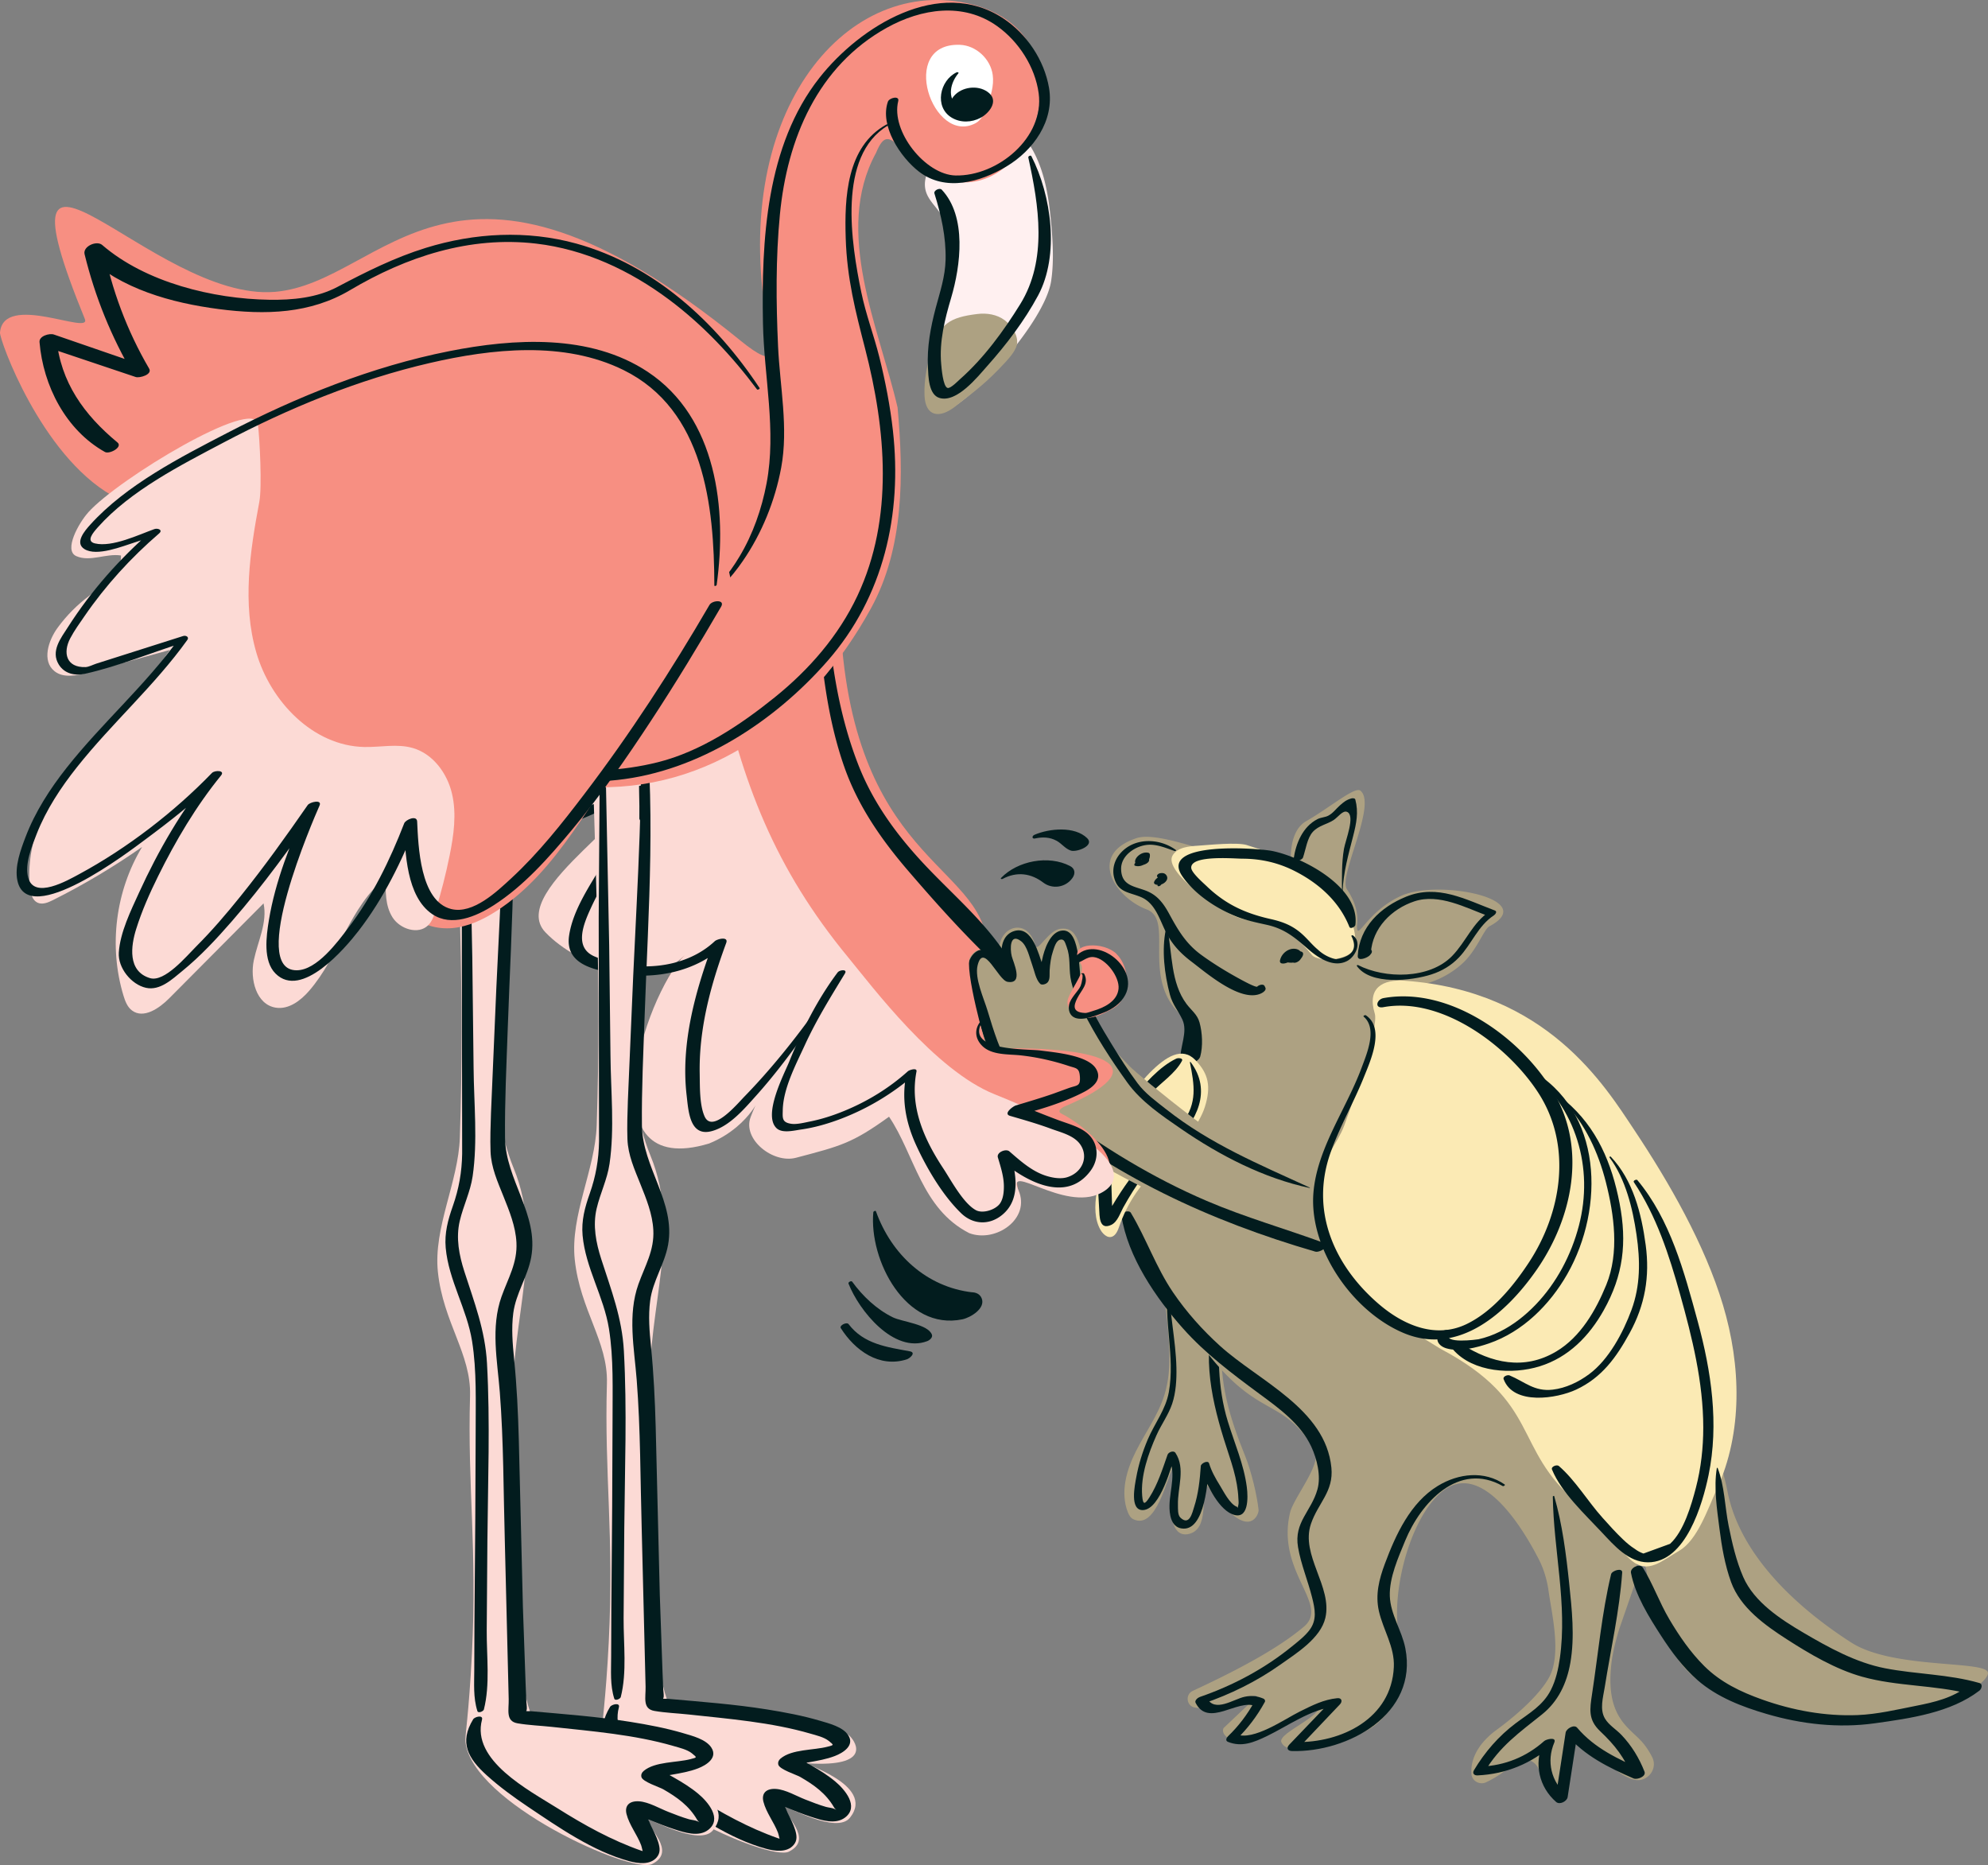 <svg xmlns="http://www.w3.org/2000/svg" xmlns:xlink="http://www.w3.org/1999/xlink" viewBox="0 0 586 549.68" xmlns:v="https://vecta.io/nano"><rect x="0" y="0" width="586" height="549.68" fill="#808080" stroke="none"/><style><![CDATA[.H{fill:#021c1e}.I{fill:#ada182}.J{fill:#f78f82}.K{fill:#fcdad5}]]></style><path d="m344.11,389.84c.63,7.08,1.24,14.38-.84,21.17-1.83,5.97-5.6,11.11-8.42,16.68s-4.68,12.19-2.4,18c.33.84.81,1.69,1.63,2.08,6.91,3.25,9.94-12.7,11.91-15.75,1.55,3.67-1.29,8.03-1,12s1.11,8.75,5.04,8.16c6.96-1.16,3.47-12.38,5.96-14.16,2.3,3.63,3.13,4.39,6.22,7.39,6.78,6.61,8.9.67,8.78-.39-.44-4.16-2.08-11.26-4-16-4.4-10.89-7.84-21.83-6.69-33.52.41-4.21,1.15-8.49.27-12.63-.73-3.44-2.55-6.56-4.63-9.41-1.4-1.93-2.99-3.81-5.07-4.97-4.45-2.48-9.61-.17-8.97,5.11s1.71,10.78,2.2,16.25Z" class="I"/><path d="m344.37,378.56c-1.48,10.54,2.06,21.23.16,31.77-.92,5.14-4.21,9.21-6.21,13.93-1.53,3.6-2.71,7.37-3.4,11.22-.39,2.16-2.03,9.75,2.01,9.58,5.18-.22,8.4-13.26,9.54-16.43l-2.32.56c2.8,4.3.68,9.71.58,14.42-.06,2.53.37,6.31,3.46,6.85,7.24,1.26,7.86-15.05,8.25-18.94l-2.44.8c1.13,4.21,4.79,12.08,9.11,13.91,5.06,2.15,4.79-4.99,4.42-7.88-.86-6.74-3.64-12.98-5.61-19.43-3.15-10.28-2.81-20.03-2.48-30.63.03-.87-1.7-.32-1.84.27-3.26,14.13.32,27.12,4.72,40.44.92,2.79,1.78,5.63,2.27,8.53.22,1.3.39,2.63.44,3.95.03.63.16,1.48,0,2.1-.65,2.47.18.74-.48.49-2.05-.79-3.91-4.57-4.97-6.28-1.27-2.04-2.48-4.19-3.18-6.5-.32-1.04-2.39-.01-2.44.8-.28,4.08-.71,8.18-1.98,12.09-.52,1.6-1.36,5.67-4.04,3.1-.85-.81-.69-2.68-.72-3.77-.13-5.06,2.3-10.72-.74-15.32-.52-.79-2.05-.22-2.32.56-1.48,4.21-2.92,8.79-5.35,12.58-1.41,2.2-1.91,2.19-2.13-.47-.5-5.93,1.84-12.53,4.21-17.85,1.4-3.16,3.53-6.01,4.63-9.29s1.33-7.1,1.25-10.65c-.19-8.24-2.15-16.34-2.13-24.59,0-.13-.25-.04-.26.06h0Z" class="H"/><path d="M347 298.03c-10.17-11.02-1-27-9-30-9.24-3.47-17.64-16.12-3-21 6-2 20.4 4.32 21 3 .78-1.72 25.49 8.83 25 7-1.01-3.79-.91-12.19 4-15 7-4 14.37-10.31 16-9 5 4-6.54 25.19-4 29 4 6 3 10 3 11 0 4.65 2.82-4.37 13-9 11-5 41 1 26 9-1.63.87-3.67 7.1-8 11-9.64 8.68-21.77 6.95-18.78 5.9 2.49-.87 4.89 1.64 7.48 1.89 19.98 1.92 39.02 12.27 51.52 27.98 9.8 12.32 15.46 27.38 20.14 42.41 4.84 15.51 8.81 31.38 10.17 47.57.99 11.79 5.42 18.27 7.7 29.88 3.68 18.72 20.43 34.16 36.49 44.46 12.21 7.83 39.36 5.23 40.24 8.77 1.03 4.13-28.12 23.01-71.09 8.98-20.23-6.61-21.98-13.43-28.86-33.32-.65-1.87-.09-7.61-2.06-7.74-2.93-.19-.67 2.02-1.48 4.36l-4.95 14.31c-.93 2.7-2.06 7.21-2.43 10.04-2.23 16.93 5.48 19.64 9.25 24.24a21.81 21.81 0 0 1 2.69 4.16c1.78 3.65-1.7 7.69-5.59 6.54-4.4-1.31-8.31-5.33-11.58-9.74-2.18-2.93-6.81-1.89-7.57 1.69l-2.17 10.21c-.69 1.79-3.18 1.88-4.01.15l-2.68-5.62c-1.33-2.79-4.99-3.48-7.25-1.37a32.42 32.42 0 0 1-8.11 5.5c-1.9.9-4.2-.36-4.34-2.47-.38-5.68 3.59-10.19 7.43-12.98 5.04-3.67 12.5-10 15.48-15.48 3.73-6.86.73-18.87-.16-25.37-.45-3.31-1.41-6.53-2.93-9.49-6-11.68-17.29-28.07-27.87-20.34-10.6 7.75-16.96 34.13-12.38 46.43.57 1.53.27 7.68 0 9.29-1.03 6.19-4.62 10.86-7.74 13.41-5.68 4.64-25.68 10.76-27.86 5.16-.95-2.45 10.08-6.73 11.35-10.32.55-1.55-12.9 8.77-23.76 9.98-2.24.25-5.59-1.75-4.62-3.79l9.8-9.29c0-1.56-9.46 4.76-18.23 3.25-2.52-.43-2.95-3.86-.64-4.93 13.93-6.46 25.5-12.74 32.79-18.95 7.67-6.54-8.25-15.99-4.13-33.54 1.06-4.52 9.64-14.6 7.22-18.57C377 410.03 370 420.03 351 392.03c-9.05-13.34-19.05-28.26-20-33-1.5-7.48 10.52-18.79 13-26 2.76-8.02 15-22 3-35z" class="I"/><path d="M443.58 437.55c-6.02-4.2-13.67-3.32-19.74.38-8.11 4.94-12.41 14.36-15.61 22.92-1.71 4.57-2.87 9.11-1.78 13.96 1.27 5.62 4.67 10.53 4.41 16.49-.67 15.2-15.45 22.43-29.01 22.14l.79 1.87 12.34-13c.79-.83.55-1.94-.77-1.81-4.06.4-7.4 2.13-11.03 3.92-4.48 2.21-13.72 8.78-18.81 6.72v1.61c3.41-3.31 6.17-6.96 8.46-11.13.21-.39-.05-.84-.42-.99-1.89-.79-3.51-.97-5.54-.54-3.22.68-8.88 4.8-11.1.34l-1.24 1.72c8.13-2.77 15.83-6.55 22.86-11.52 4.69-3.32 11.87-7.75 13.28-13.78 2.15-9.17-7.38-18.48-4.25-27.7 2.11-6.21 6.74-9.51 6.03-16.6-1.73-17.31-21.33-25.48-32.78-35.83-5.21-4.71-9.92-9.98-13.87-15.78-5.06-7.44-7.89-15.86-12.47-23.5-.55-.92-2.93-.18-2.76.91 1.88 12.13 10.12 24.19 18.19 33.24 6.58 7.38 14.41 13.26 22.33 19.11 5.85 4.31 12.29 8.91 15.44 15.69 1.68 3.62 2.91 8.64 1.81 12.58-1.81 6.49-6.98 9.67-5.72 17.05.86 5.03 2.89 9.81 4.13 14.75.88 3.49 1.53 6.68-.79 9.71-1.42 1.85-3.41 3.37-5.22 4.84-8.06 6.54-17.28 11.45-27.08 14.83-.55.19-1.6 1.01-1.24 1.72 3.75 7.4 12.44-1.23 17.6.96l-.25-1.3c-2.14 3.85-4.64 7.16-7.82 10.23-.45.44-.81 1.29-.01 1.61 4.09 1.67 7.69.14 11.49-1.68 5.96-2.87 13.08-7.99 19.78-8.62l-.77-1.81-12.42 12.96c-.91.95-.49 1.84.79 1.87 16.52.43 37.28-10.88 33.43-30.33-1.03-5.22-4.38-9.92-4.57-15.33s2.5-11.39 4.55-16.38c4.56-11.08 15.71-23.46 28.74-16.06.21.12.84-.25.57-.44h0zm-99.91-163.68c-1.3 6.1-.41 13.31 1.19 19.31.76 2.84 2.46 4.75 3.65 7.29 1.73 3.66-.77 8.03-.54 11.81.17 2.81 5.31.99 5.82-.87.83-3.02.64-7.05-.22-10.11-.66-2.35-2.4-3.51-3.83-5.42-4.67-6.25-4.17-14.83-5.62-22.11-.04-.18-.43-.02-.45.11h0z" class="H"/><path d="M338.92 316.16c-5.54 5.57-9.31 14.14-12.07 22.38s-5.92 17.89-2.46 23.94c.94 1.64 2.72 2.97 4.22 1.46.85-.85 1.21-2.27 1.68-3.51 2.86-7.64 7.32-13.01 12.72-17.84 5.34-4.77 10.53-11.16 12.17-16.42 1.82-5.86 1.12-9.66-2.81-13.73-3.91-4.05-8.67-1.09-13.45 3.72z" fill="#fbeab4"/><path d="m350.75,313.11c1.33,6.72,2.21,11.94-2.16,17.76-1.94,2.59-4.14,4.52-6.5,6.65s-4.7,4.55-6.78,7.08c-1.76,2.14-3.38,4.39-4.91,6.7-.93,1.41-1.81,2.84-2.67,4.29-.47.8-1.34,3.09-1.89,3.49l2.38-.38c-.43-.16-.54-7.62-.58-8.36-.27-5.33.63-10.59,2.8-15.47s5.34-8.95,8.9-12.73c2.9-3.08,7.01-5.68,9.04-9.42.52-.96-1.19-.94-1.64-.72-5.1,2.44-9.46,7.61-13.06,11.88-3.88,4.59-7.15,9.82-8.79,15.65s-1.24,10.92-.9,16.61c.14,2.33-.04,6.53,3.56,4.87,1.86-.86,2.63-3.46,3.52-5.08,1.81-3.26,3.78-6.44,6-9.44,2.61-3.53,5.59-6.57,8.79-9.55,6.93-6.43,11.49-15.48,5.08-23.94-.05-.07-.21.02-.19.1h0Z" class="H"/><path d="m377.19,345.89c-10.71-3.56-41.83-29.09-44.25-31.67-7.91-8.45-11.98-11.24-12.83-22.79-1.22-16.6-3.85-18.03-7.44-17.71s-6.88,7.2-7.47,4.96c-.7-2.65-2.46-5.41-5.5-5.27-1.42.06-2.73.82-3.63,1.92-1.82,2.23-1.86,5.23-1.26,7.92.13.58-4.07-3.23-5.92-3.89-2.48-.88-5.05,1.04-4.94,3.67.17,4.38,3.22,16.66,5.22,23.44,1.87,6.33,4.48,12.68,16.63,23.84,19.5,17.91,72.69,38.12,75.63,38.85s8.15-2.79,10.3-4.92c2.34-2.32,1.24-12.49.16-13.68-1.55-1.7-11.84-3.72-14.69-4.67Z" class="I"/><path d="m386.15,350.05c-14.9-6.85-29.39-12.84-42.4-23.12-2.94-2.32-6.14-4.61-8.4-7.63-2.81-3.76-5.35-7.76-7.8-11.76-2.97-4.84-5.88-9.85-7.95-15.15-1.56-3.99-1.14-7.57-1.91-11.62-.46-2.4-1.35-6.79-4.58-6.52-3.61.3-5.35,5.79-5.92,8.61-.24,1.18-1.08,4.24-.54,5.35.08.16-.16.75-.04.85.6.51,2.05-1.04,2.07-1.17.14-.67-1.02-2.62-1.29-3.31-1.25-3.3-3.07-11.62-8.28-10.22-3.26.88-4.24,4.42-3.76,7.37.2,1.2.54,2.83,1.19,3.89.55.88,1.74,2.39.75.62s-2.69-4.16-4.36-5.44c-2.51-1.93-5.57-1.05-6.97,1.81-2.63,5.38,1.39,14.05,2.93,19.29,2.78,9.46,6.25,17.29,13.9,23.7,25.01,20.97,53.81,34.24,84.91,43.29,1.34.39,4.73-1.77,2.74-2.5-11.57-4.25-23.42-7.6-34.77-12.46-15.99-6.85-30.81-15.95-44.7-26.37-7.79-5.84-13.48-11.39-16.94-20.69-1.09-2.94-2.02-5.93-2.91-8.93-1.1-3.68-3.89-9.6-2.95-13.43,1.73-6.99,6.07,4.39,8.81,4.86,4.9.83,1.68-5.82,1.25-7.55-.53-2.14-.6-7.02,2.78-4.4,1.82,1.42,2.48,4.92,3.26,6.98.61,1.63,1.05,4.29,2.34,5.55.37.37,1.09.23,1.51.05,1.61-.66,1.19-2.56,1.28-3.98.13-1.94.37-3.88,1-5.72.36-1.04.87-3.01,2.04-3.33,1.28-.35,1.48.77,1.97,2.07,1.15,3.06.66,5.97,1.13,9.05.53,3.45,2.15,6.79,3.7,9.88,3.7,7.39,8.26,14.41,13.08,21.11,4.06,5.63,10.17,9.74,15.83,13.63,11.35,7.81,24.35,14.55,37.89,17.42.03,0,.11-.05.06-.07h0Z" class="H"/><path d="M396.16 331.91c-1.79 4.93-7.11 10.82-6.81 16.06.41 7.13-2.58 9.29 3.1 18.57l7.74 15.99 24.38 14.97c29.82 15.79 21.19 29.35 40.45 45.52 2.64 2.22 13.32 14.84 16 17 4.82 3.89 8.65.12 14-3s8.4-12.36 10.99-17.98c7.77-16.85 7.2-36.64 1.87-54.42-5.33-17.77-15.88-36.18-26.17-51.62-8.65-12.98-25.69-40.98-67.71-43.96-6.31-.45-11.1 2.05-8.77 9.65 1.26 4.12-5.99 24.76-9.05 33.21zm-28.6-82.84c-2.92-.9-11.18-.04-14.17.16-2.99.19-6.34.45-7.77 2.94-2.65 4.61 13.12 15.72 18.37 17.88 7.32 3.01 13.45 0 22.71 11.4 1.95 2.4 13.13 1.67 12.9-3.41-.21-4.46-.84-5.64-2.63-9.54-5.2-11.34-16.72-15.5-29.41-19.42z" fill="#fbeab4"/><g class="H"><path d="M399.91 284.64c4.01 5.82 16.21 4.42 22 2.56 3.11-1 5.83-2.61 8.1-4.97 3.79-3.95 5.63-9.36 10.35-12.45.41-.27 1.08-1.13.28-1.43-8.73-3.3-16.89-7.82-26.11-4.09-7.57 3.06-13.85 8.93-14.31 17.46-.1 1.87 3.06.46 3.59-.21l.36-.46c.36-.46.28-1.05-.25-1.31l-.54-.27c-.53-.26-1.22.13-1.55.52l-.15.14 2.41.68c.46-7.26 6.1-12.94 12.86-15.17 7.24-2.39 15.08 1.89 21.88 4.4l.28-1.43c-5.07 3.36-6.97 8.96-11.1 13.18-6.66 6.82-19.75 6.73-27.71 2.64-.1-.05-.45.08-.35.22h0zm-4.16-21.8c.2-5.66 1.73-11.02 3.13-16.48.94-3.69 1.62-6.98.62-10.73-.11-.41-.83-.4-1.13-.32-1.5.43-2.27 1.05-3.43 2.08s-2.03 2.31-3.43 3.03c-.93.48-2.18.49-3.16 1-4.35 2.23-6.37 7.15-7.03 11.74-.19 1.3 2.47.4 2.76-.41.81-2.32 1.21-5.75 2.93-7.61s4.22-2.21 6.09-3.44c1.35-.89 2.7-2.94 3.96-2.42 2.54 1.05-.45 8.31-.9 10.89-.72 4.21-.59 8.48-.59 12.73 0 .09.19.03.19-.05h0zm-15.02 20.49c.55.8 1.62.34 2.23-.18.84-.72 1.15-1.91.34-2.78s-2.23-.91-3.29-.49c-1.33.54-2.35 1.69-2.69 3.08-.39 1.59 2.04 1.02 2.68.4-.84.22-1.03.31-.57.27-.01.07.06.08.2.03.34.03.67.09 1.02.08.77-.02 1.57-.23 2.22-.65.89-.57 2.18-2.58.26-2.71-.67-.05-1.29.27-1.76.73-.39.37-.34.39.16.05.59-.29.56-.32-.08-.07-.44.15.31.07-.2.02-1.37-.13-2.95.47-3.78 1.56l2.99-.18c.02-.36.07-.76.31-1.06.12-.15-.02-.03 0-.04l.32.08c.72.27 1.06 1.5 0 1.51-.11 0-.51.18-.39.35h0z"/><path d="M398.38 275.94c1.82 3.68.31 5.94-4.55 6.78a11.28 11.28 0 0 1-5.31-2.79c-1.66-1.37-3-3.09-4.6-4.54-2.81-2.56-5.71-3.7-9.38-4.52-5.04-1.13-9.68-2.79-13.98-5.72a36.84 36.84 0 0 1-4.81-3.91c-1.06-1.02-4.51-3.98-4.61-5.44-.25-3.89 12.61-2.73 15.08-2.72 5.41.01 10.48 1.15 15.32 3.59 7.12 3.59 13.23 8.99 16.21 16.5.3.75 1.69 0 1.77-.58 1.39-11.19-15.55-19.95-24.48-21.78-4.27-.87-33.63-2.98-26.54 7.42 3.53 5.17 9.57 9.21 15.27 11.62 3.11 1.32 6.27 1.98 9.55 2.7 5.42 1.19 8.34 3.76 12.41 7.29 2.94 2.55 7.44 5.5 11.42 3.36 2.53-1.36 4.38-5.58 1.63-7.52-.14-.1-.58.1-.41.26h0zm-51.73-25.39c-4.75-3.55-12.21-3.82-16.36.9-1.76 2-2.56 4.64-1.87 7.24 1.17 4.39 4.32 4.2 7.91 5.71 4.19 1.76 5.46 6.56 7.33 10.28s4.35 6.32 7.56 8.75c4.44 3.36 14.6 12.2 20.55 9.34.53-.25 1.58-.94 1.22-1.69l-.22-.45c-.37-.76-1.72-.33-2.15.14-.48.52-7.22-3.38-7.93-3.79-2.89-1.67-5.77-3.5-8.47-5.46-4.59-3.31-6.91-7.27-9.55-12.13-1.64-3.02-3.44-5.51-6.71-6.81-3.57-1.42-7.41-1.47-7.49-6.45-.07-4.11 4.41-6.96 8.07-7.15 2.67-.14 5.27 1 7.73 1.85.12.04.56-.14.37-.28h0zm-4.64 10.47c.58-.62 1.18-1.2 1.65-1.91.27-.41.1-.76-.37-.87-1.23-.28-2.62.53-3.08 1.67-.12.3.02.58.3.71 1.17.55 2.93-.15 3.45-1.33.23-.51.1-1.05-.26-1.47-.46-.54-1.1-.56-1.76-.45-.43.07-1.18.6-.78 1.09.13.15.28.42.3.63 0 .07-.09.31-.07.35-.09-.2.64-.43.82-.38l.3.71c.09-.39-.02-.05-.28-.07l-.47-.68c-.29.6-.4 1.22-.54 1.87-.1.45.59.32.78.12h0zm-7.42-5.86c1.95.63 4.61-1.12 4.35-3.3-.04-.34-.25-.49-.58-.55-.88-.16-1.8.13-2.51.65-.6.43-1.29 1.21-1.27 2.01s1.1 1.07 1.73 1.05c.79-.02 2.54-.65 2.42-1.68-.1-.82-1.16-.74-1.72-.49.84-.18.96-.22.37-.12l-.37.12-.45.23-.23.18c-.02-.22.92-.26.92-.27.03 0 .06.02.08.04a.75.75 0 0 1-.15-.16l.18.44a2.06 2.06 0 0 1 .05-.38c.02-.04.13-.05.04-.04-.07 0-.28.09-.29.09l-.54-.35c.21.7-.23 1.55-1.01 1.41-.37-.07-.83.13-1.07.41-.18.2-.3.6.06.72h0zm67.38 44.48c4.11 3.5.94 10.89-.61 15.05-1.63 4.39-3.73 8.58-5.8 12.77-3.73 7.54-7.62 15.32-8.38 23.82-1.5 16.62 11.46 35.27 26.6 41.61 16.31 6.83 30.54-6.16 39.25-18.75 10.44-15.09 14.76-35.52 4.98-52.07s-30.9-31.36-50.15-27.91c-2.13.38-2.78 3.18-.07 2.68 17.27-3.2 36.87 11.54 45.75 25.39 9.98 15.58 6.8 35.26-3.01 50.07-4.56 6.89-10.63 14.27-18.22 17.94-9.16 4.42-18.65.3-25.83-5.85-13.22-11.33-20.27-27.41-14.38-44.39 2.7-7.77 6.87-14.91 9.93-22.53 1.94-4.84 6.3-14.38.58-18.23-.23-.15-.91.17-.63.4h0z"/><path d="m450.82,315.29c13.73,11.21,19.06,28.84,14.59,45.96-2.25,8.61-6.57,16.85-12.75,23.28-3.05,3.17-6.56,5.96-10.51,7.92-2.01,1-4.14,1.78-6.34,2.27-.15.03-10.76,1.55-8.64-1.71.81-1.24-1.12-1.14-1.77-.76-2.77,1.62-1.97,4.29.97,5.15,3.78,1.11,8.96-.23,12.55-1.47,9.94-3.42,17.94-11.42,23.06-20.41,11.08-19.46,10.59-48.23-11-60.35-.06-.03-.24.06-.16.13h0Z"/><path d="M461.01 324.74c6.26 6.49 10.13 14.96 12.34 23.63 2.46 9.68 4.01 20.8.13 30.31-3.07 7.52-7.59 15.38-14.75 19.64-9.48 5.64-19.11 3.42-27.82-2.11-.88-.56-3.55.45-2.53 1.61 5.92 6.72 17.46 7.36 25.47 4.87 8.51-2.64 14.6-8.9 18.87-16.51 5.78-10.31 6.92-19.95 4.68-31.54-2.26-11.72-6.66-22.34-15.94-30.18-.16-.13-.63.1-.45.29h0zm13.42 16.4c4.74 6.32 6.84 15.06 7.96 22.73s1.17 15.01-1.48 22.2c-2.46 6.68-6.68 14.64-12.5 18.95-3.1 2.3-6.86 4.1-10.72 4.55-5.44.63-8.17-2.29-12.72-4.2-.57-.24-2.05.29-1.75 1.1 2.9 7.81 15.72 5.74 21.4 3.08 7.56-3.54 11.82-9.49 15.75-16.66 4.52-8.25 5.98-16.61 4.73-25.93s-3.72-19.14-10.31-26.07c-.12-.12-.48.07-.36.23h0zm7.15 7.23c6.71 10.05 10.41 21.49 13.64 33.04 3.58 12.78 6.84 25.95 6.85 39.3 0 5.99-.66 11.96-2.17 17.76-1.34 5.14-3.57 12.85-7.62 16.54l-7.84 2.86c-.91-.31-1.75-.76-2.52-1.35-1.29-.81-2.41-1.76-3.51-2.81-2.12-2.01-4.09-4.21-6.03-6.38-4.34-4.82-8.02-11.07-12.89-15.27-.57-.49-2.37.17-2.01 1.05 2.8 6.83 9.74 13.21 14.73 18.56 3.57 3.81 7.86 8.79 13.57 8.79 11.17 0 16.09-17.24 17.84-25.66 3.13-15.1.82-30.65-3.19-45.36s-8.06-29.95-17.79-41.64c-.27-.32-1.3.18-1.05.55h0zm-23.86 92.7c.22 15.83 4.33 31.77 2.08 47.63-.46 3.21-1.17 6.44-2.64 9.36-2.35 4.64-6.42 6.86-10.41 9.86-5 3.76-9.06 8.45-12.27 13.81-.56.93.05 1.58 1.07 1.53 8.37-.4 15.92-3.5 22.17-9.08l-2.96-.44c-2.6 6.16-1.1 12.95 3.94 17.35 1.05.92 3.19-.18 3.39-1.43l3.06-19.89-3.4 1.44c5.24 6.23 12.44 9.77 19.78 12.95 1.04.45 3.79-.55 3.21-2.02-1.58-4.03-3.8-7.67-6.79-10.81-1.51-1.59-3.75-2.92-4.86-4.82-1.61-2.73-.56-6.18-.08-9.17 1.77-11.18 4.38-22.58 5.16-33.87.11-1.53-3.01-.57-3.27.49-2.74 11.46-3.81 23.52-5.59 35.17-.71 4.68-1.22 7.71 2.37 11.11 4.24 4.01 7.39 7.89 9.35 13.47l3.21-2.02c-7.14-3.2-14.18-6.37-19.34-12.48-.93-1.1-3.23.32-3.4 1.44l-3.05 19.89 3.39-1.43c-4.59-3.96-6.06-9.95-3.68-15.55.74-1.75-2.37-.96-2.96-.44-5.31 4.71-11.59 7.23-18.67 7.55l1.07 1.53c4.46-7.52 10.27-11.58 16.94-16.92 4.81-3.85 7.3-9.22 8.35-15.21 1.34-7.65.45-15.78-.35-23.43-.9-8.59-2.01-17.37-4.41-25.69-.05-.17-.41 0-.41.13h0zm48.35-8.38c-.95 5.72.05 12.16.78 17.89.66 5.26 1.61 10.72 3.42 15.71 2.75 7.56 10.02 12.73 16.52 16.91s14.26 8.78 22.09 10.97c10.35 2.9 21.29 2.39 31.7 5.07l-.46-2.39c-4.46 3.58-9.93 4.84-15.42 5.92s-11.28 2.47-17.1 2.71c-9.57.39-19.2-1.38-28.2-4.59-6.3-2.25-12.17-5.04-17-9.82-4.1-4.07-7.42-8.9-10.35-13.86s-4.78-10.34-7.76-15.14c-.87-1.4-3.82-.07-3.53 1.49 1.24 6.53 5.29 12.99 8.86 18.52 3.06 4.74 6.48 9.35 10.74 13.08 5.75 5.04 13.17 7.88 20.43 10 10.28 3.01 21.12 4.23 31.77 2.75s22.45-3.16 30.89-9.62c.65-.49 1.13-1.94.02-2.26-9.11-2.62-18.54-2.55-27.79-4.34-8.54-1.65-16.62-6.1-24.07-10.48-6.71-3.94-14.52-9.01-17.76-16.42-2.08-4.78-3.27-10-4.3-15.09-1.12-5.51-1.19-11.82-3.26-17.08-.04-.09-.19 0-.2.07h0z"/></g><path d="m329.11,281.16c3.16,3.19,3.79,8.4,2.03,12.53-.35.82-.79,1.62-1.4,2.27-.8.85-1.86,1.4-2.89,1.93-2.31,1.18-4.8,2.34-7.38,2.09s-5.15-2.48-4.78-5.05c.28-1.97,3.75-6.75,4.13-8.7.32-1.65-.18-1.98-.92-3.49-2.49-5.08,7.59-5.26,11.22-1.59Z" class="J"/><path d="m318.76,287.11c.78-.39.07,2.83-.22,3.45-.47,1.03-1.2,1.76-1.85,2.66s-1.35,1.82-1.56,2.95c-.29,1.55.19,3.18,1.74,3.8,2.39.95,6.3-.68,8.51-1.54,2.59-1.02,4.97-2.67,6.3-5.18,4.43-8.4-9.75-18.89-15.39-10.32-.25.38-.15.91.39.93,2.11.09,3.44-2.05,5.73-1.78,3.6.42,7.64,5.83,7.3,9.33-.36,3.76-4.35,5.62-7.5,6.53-.67.19-1.68.64-2.38.61-4-.16-3.23-2.39-2.35-4.22,1.23-2.54,3.67-4.4,2.06-7.38-.05-.1-.15-.11-.25-.11h-.36c-.07,0-.15.05-.17.11l-.06.13s.04.03.06.03h0Z" class="H"/><path d="m248,188.03c5,68,44,67,43,93,0,.22-2.23-3.16-5,1-2,3,4.74,27.01,5,27,37.74-.94,48.86,6.04,23,17-1.4.59-2.43,1.54-1.07,2.22,9.82,4.93,26.56,21.78-.52,22.28-7.47.14-11.12-6.73-12.73-5.55s3.82,11.4-2.38,15.37c-15.32,9.82-30.2-20.32-32.59-34.39-49.14,21.63-53.01,14.56-23.68-27.29-6.93,4.07-44.04,53.28-48.9,24.62-2.86-16.86.27-34.65,14.36-46.43-9.51,6.6-23.86,6.85-34.84,3.18-27.89-6.31,24.05-40.95,10.75-46.27-13-2.09-49.98,5.27-29.76-20.36,8.18-12.17,40.72-25.13,21.29-41.32-6.59-11.31,7.32-15.33,13.58-21.03,3.9-5.54-.25-13.53,2.16-19.86,12.49-18.9,57.29,42.63,58.33,56.83Z" class="J"/><path d="M211.64 197.51c7.07 33.37 16.82 58.49 38.39 84.67 7.2 8.74 25.6 33.31 43.12 40.32 36.9 14.77 39.68 24.94 31.25 29.18-10.87 5.47-27.89-9.33-24.19-.89s-6.74 15.59-14.51 12.65c-14.09-7.17-16.11-23.2-23.64-34.31-10.89 7.84-14.17 8.61-27.44 12.1-6.76 1.78-15.85-5.45-13.36-11.99 3.51-9.24 1.07 2.39-12.26 7.79-36.17 10.93-19.52-42.77-7.17-55.5-10.02 10.32-31.1 3.63-41.06-6.75-12.11-12.62 35.65-38.86 18.4-38.65-22.1 5.07-51.61 4.36-25.29-26.1 6.32-6.01 16.04-12.26 19.65-20.57-.83-22.9-10.01-20.72 14.51-42.83 34.59-31.18 19.05 29.43 23.59 50.89z" class="K"/><g class="H"><path d="M241.61 131.12a338.11 338.11 0 0 0-.54 49.1c.95 15.33 2.72 31.46 7.88 46.02 4.05 11.44 10.87 21.23 18.72 30.37 8.66 10.08 17.55 19.98 27.27 29.01.87.81 3.98-.41 3.22-1.69-6.44-10.92-15.76-18.8-24.47-27.88s-16.14-18.95-20.7-30.68c-11.6-29.83-9.45-63.1-10.61-94.44-.01-.38-.75-.12-.78.19h0zm6.26 155.89c-8.38 12.6-17.86 25.32-28.42 36.16-2.1 2.15-9.51 11.06-11.78 5.82-1.51-3.46-1.35-8.9-1.42-12.59-.08-4.21.22-8.42.82-12.58 1.28-8.9 3.9-17.51 7-25.92.74-2.01-2.67-1.16-3.38-.5-9.18 8.59-24.05 9.18-35.33 4.54-6.31-2.6-3.35-9.61-1.18-14.34 3.17-6.9 7.4-13.27 11.08-19.9 2.38-4.29 6.13-10.09 5.3-15.27-.15-.93-1.11-1.03-1.91-.85-6.45 1.41-12.54 5.31-18.71 7.6-2.81 1.04-7.92 3.42-11.03 2.39-3.44-1.14-4.76-6.41-4.66-9.58.26-8.61 7.34-16.64 12.99-22.48 5.93-6.12 12.54-11.68 19.48-16.62.94-.67 1.61-2.07.02-2.39-6.49-1.31-13.88-4.82-16.16-11.55-1.94-5.72 1.62-10.3 5.43-14.17 5.98-6.07 11.69-11.79 7.72-20.79-.71-1.62-4.58 0-3.93 1.66 4.67 11.95-8.05 16.21-12.56 25.32-5.96 12.02 7.18 20.59 17.42 22.43l.02-2.39c-8.09 5.98-15.84 12.48-22.58 19.97-5.58 6.19-12.49 14.72-11.77 23.67 1.68 21.12 28.55 1.72 38.25-.45l-1.91-.85c1.16 6.91-5.54 15.36-8.8 20.9-3.85 6.55-8.99 13.84-10.12 21.52-1.25 8.52 7.44 10.15 14.22 11.22 11.21 1.77 23.1-.49 31.57-8.37l-3.38-.5c-5.23 14.06-9.52 29.49-7.77 44.63.55 4.78.91 12.46 7.54 10.59 5.22-1.47 9.51-6.58 12.97-10.43 5.67-6.32 10.76-13.16 15.63-20.1 3.51-5.01 7.13-10.16 9.62-15.78.07-.15-.23-.09-.28-.01h0z"/><path d="M289 301.07c-1.71 2.13-1.66 4.75.25 6.89 2.81 3.15 7.99 2.67 11.75 3.1 2.85.32 5.69.83 8.47 1.51a68.6 68.6 0 0 1 5.48 1.57c2.27.76 3.2.51 3.37 3.25.18 2.9-.88 2.41-3.42 3.34l-4.42 1.61c-3.65 1.27-7.35 2.36-11.05 3.47-.81.24-3.83 2.45-1.69 3.07 4.06 1.18 8.1 2.33 12.07 3.8 2.98 1.1 6.87 1.98 8.7 4.75 2.41 3.64.48 8.22-4.04 9.56-2.2.65-5.14-.02-7.17-.82-3.71-1.47-6.79-4.24-9.76-6.82-1.03-.9-3.85.27-3.4 1.78.82 2.76 1.76 5.6 1.77 8.5 0 1.64-.16 3.52-1.05 4.93-1.22 1.94-5.12 3.24-7.2 2.11-3.76-2.05-7.36-8.89-9.58-12.25-5.66-8.56-9.98-18.16-7.93-28.6.25-1.27-2.14-.44-2.52-.1-5.55 4.99-11.99 8.93-18.91 11.75-3.25 1.33-6.61 2.41-10.05 3.09-1.46.29-3.79.89-5.39.66-2.85-.4-2.59-1.75-2.55-4 .12-6.42 3.89-13.5 6.52-19.23 3.38-7.37 7.6-14.15 11.8-21.06.84-1.38-1.57-1.09-2.15-.32-5.96 7.95-10.58 17.16-14.29 26.35-1.47 3.62-7.78 15.59-3.74 19.52 1.68 1.64 5.19.71 7.19.43 3.81-.54 7.52-1.58 11.13-2.91 8.22-3.03 15.92-7.63 22.52-13.39l-2.47-.37c-1.61 7.43-.31 14.49 2.84 21.34s7.78 14.71 13.23 19.99c3.48 3.37 8.3 3.61 12.09.5 5.64-4.61 4.11-12.38 2.32-18.47l-3.4 1.78c6.96 6.11 19.57 13.78 27.09 3.75 2.89-3.85 2.35-8.9-1.64-11.68-2.17-1.51-4.93-2.27-7.38-3.16-3.83-1.4-7.58-2.96-11.38-4.43l-1.69 3.07c6.73-1.76 13.94-3.85 20.13-7.06 2.62-1.36 5.63-3.63 3.59-6.93-2.46-3.97-12.18-4.77-16.34-5.32s-22.27.27-17.2-8.47c.21-.35-.39-.26-.54-.08h0z"/></g><path d="m188.47,237.48c.23,62.53-5.48,81.73,3.3,103.2,9.14,22.37-.8,44.42-.23,69.05.57,24.45-1.45,71.66,5,91,1,3,45.46,2.46,54,11,2,2,6,9-12,8-3.69-.2,19.95,6.06,12,16-4,5-18.72-3.6-19-3-.94,2.02,8.64,9.18,1,13-6,3-53-18-55-36-.19-1.72,1-8,1.91-25.93,1.58-31.25-1.33-49.01-.55-76.12.35-12.3-7.9-21.53-9.48-36.44-1.38-13.02,6.03-26.51,6.47-39.61,1.45-43.55-.55-76.17-1.76-127.74-.13-5.43,12.66-5.24,13.51-1.74.77,9.34.57,24.45.83,35.32Z" class="K"/><g class="H"><use xlink:href="#B"/><use xlink:href="#C"/></g><path d="m148.13,241.14c.23,62.53-5.48,81.73,3.3,103.2,9.14,22.37-.8,44.42-.23,69.05.57,24.45-1.45,71.66,5,91,1,3,45.46,2.46,54,11,2,2,6,9-12,8-3.69-.2,19.95,6.06,12,16-4,5-18.72-3.6-19-3-.94,2.02,8.64,9.18,1,13-6,3-53-18-55-36-.19-1.72,1-8,1.91-25.93,1.58-31.25-1.33-49.01-.55-76.12.35-12.3-7.9-21.53-9.48-36.44-1.38-13.02,6.03-26.51,6.47-39.61,1.45-43.55-.55-76.17-1.76-127.74-.13-5.43,12.66-5.24,13.51-1.74.77,9.34.57,24.45.83,35.32Z" class="K"/><g class="H"><use xlink:href="#B" x="-40.35" y="3.66"/><use xlink:href="#C" x="-40.35" y="3.65"/></g><path d="M305.7 46.84c2.71 6.1 3.6 12.83 4.19 19.48.48 5.48.77 11.03-.04 16.47-1.82 12.15-23.63 35.98-31.89 38.73-1.91.64-3.81-2.32-4.38-4.25-.89-3.06-.19-6.33.52-9.44l4.27-18.76c1.01-4.44 2.03-8.92 2.1-13.48s-.88-9.25-3.49-12.98c-1.4-2-3.28-3.75-4.02-6.08-.81-2.55-.05-5.41 1.46-7.62s3.69-3.87 5.93-5.33a56.42 56.42 0 0 1 9.98-5.15c7.9-3.13 12.32 1.54 15.38 8.42z" fill="#fff0f0"/><path d="M284.8.9c-36.31-7.6-70.29 33.45-58.32 96.21 1.14 5.97 3.23 12.59-8.22 3.27-85.25-69.36-104.47-17.09-137.25-14.36-36 3-85-63-56 8C27.04 99.02 1 86.03 0 98.03c-.17 2.08 12 36 33 48 24.67 14.1 54.54 81.07 139.7 85.87 36.47 2.06 66.31-20.29 84.04-52.62 9.79-17.84 9.63-39.46 7.84-59.17-5.42-23.4-19.01-51.91-6.37-75.02 2.41-5.75 3.91-5.15 8.84-.04C298.19 77.34 329.01 10.16 284.79.9z" class="J"/><path d="M288.09 92.54c2.8-.34 5.79.13 8.04 1.82s4.36 4.95 3.51 7.63c-.51 1.62-2.01 3.38-3.16 4.63-5.43 5.92-8.67 8.33-15.04 13.28-4.43 3.44-8.64 2.98-8.92-3.29-.2-4.55.79-9.46 2.16-13.69 2.41-7.47 5.19-9.38 13.42-10.38z" class="I"/><g class="H"><path d="M261.34 36.67c-11.82 6.49-12.43 21.62-12.05 33.54s2.86 21.49 5.71 32.52c6.16 23.84 8.52 49.95-2.26 72.87-5.55 11.8-14.27 21.79-24.38 29.93s-21.81 15.96-34.44 19.12c-21 5.25-44.64 1.79-64.6-5.9-22.8-8.8-43.59-25.46-47.19-50.91-.32-2.29-4.87-.81-4.76 1.13 1.23 22.47 18.65 38.95 37.66 48.51 20.25 10.17 44.42 14.83 66.99 12.39 23.94-2.59 46.29-17.2 61.92-35.08 16.58-18.97 22.02-43.24 19.26-67.91-.82-7.28-2.22-14.49-3.99-21.6-1.6-6.42-4-12.67-5.33-19.15-2.94-14.31-7.14-40.15 7.82-49.12.43-.26-.02-.5-.35-.32h0zm41.77 9.74c3.11 14.15 5.7 30.16-2.37 43.22-4.87 7.88-10.75 15.94-17.73 22.1-.5.44-2.81 2.84-3.69 2.61-1.37-.37-1.79-5.98-1.89-7.07-.6-6.57 1.07-13.21 2.93-19.47 2.81-9.48 4.69-23.98-2.77-31.9-.61-.65-2.43.22-2.15 1.12 1.99 6.36 3.44 12.81 3.29 19.51-.12 5.04-1.64 9.45-2.92 14.26-1.5 5.66-2.59 11.52-2.29 17.4.14 2.69.16 8.15 3.42 9.1 5.12 1.51 11.28-6.29 14.05-9.4 5.64-6.32 10.98-13.32 15-20.79 6.38-11.87 3.95-29.5-1.97-41.07-.19-.38-.99 0-.91.38h0z"/><path d="m204.73,176.64c6.2-.7,10.9-6.48,14.21-11.27,5.64-8.17,9.52-17.79,11.33-27.53,2.18-11.74-.38-23.95-.92-35.76-.59-12.93-.7-25.95.54-38.85,2.14-22.24,11.08-43.73,31.55-55.07,10.18-5.64,22.53-7.56,32.49-.46,6.36,4.53,11.19,12.02,12.24,19.81,1.75,12.99-12.06,24.48-24.51,24.21-8.84-.19-19.13-13-16.89-21.92.43-1.72-2.65-.98-3.05.18-2.47,7.15,3.74,16.4,9.13,20.58,7.78,6.03,18.06,3.17,25.86-1.52s14.17-13.32,12.51-23.14c-1.4-8.2-6.6-15.95-13.54-20.51-18.74-12.32-42.17,2.37-54.11,17.51-15.79,20.02-17.14,47.95-16.67,72.44.3,15.69,4.02,31.55,1.06,47.13-1.43,7.53-4.02,14.98-7.98,21.56-2.95,4.92-7.2,10.77-13.13,12.09-.28.06-.57.56-.11.51h0Z"/></g><path d="m282.95,13.21c4.75.17,9.03,4.15,9.67,8.86.44,3.19-.61,6.38-1.72,9.39-.69,1.87-1.54,3.88-3.3,4.83-12.64,6.8-23.07-23.72-4.65-23.08Z" fill="#fff"/><path d="M176.82 99.21c3.07.24 12.81 1.86 15.18 3.82 9.77 8.06 9.12 20.41 13.76 32.19s7.26 24.25 9.86 36.64c.61 2.93 1.23 5.95.73 8.9-.55 3.24-2.39 6.09-4.32 8.75-7.37 10.14-16.64 18.76-24.39 28.61-13.54 17.2-22.96 38.59-41.37 50.43-3.9 2.51-8.23 4.55-12.85 4.98s-9.57-.94-12.69-4.37c-5.48-6-3.94-16.04-9.05-22.36-3.41-4.22-9-5.84-14.19-7.44-12.19-3.76-25.33-9.9-29.63-21.91-1.47-4.11-1.73-8.53-1.98-12.88-.35-6.13-.7-12.28-.32-18.41.61-9.82 3.09-19.46 3.19-29.32.08-7.82-4.95-16.61-3.45-24.13 1.28-6.4 8.34-10.04 13.69-12.68 18.23-9.01 57-24 97.82-20.82z" class="J"/><path d="M26 151.03c-2.77 3.08-7.34 11.19-3.5 12.88 4.06 1.79 8.77-.88 13.16-.19.31 5.23-5.08 8.7-9.31 11.85-3.56 2.65-6.71 5.82-9.32 9.38-2.84 3.86-4.73 9.9-.94 12.89 2.64 2.08 6.48 1.29 9.73.4l24.26-6.68c-7.87 11.58-18.54 21.01-27.24 31.99S7.22 248.04 8.89 261.9c.19 1.6.67 3.42 2.15 4.13 1.44.68 3.12-.02 4.54-.73 9.15-4.58 17.95-9.83 26.31-15.68-7.86 13-9.9 29.29-5.49 43.83.5 1.64 1.14 3.35 2.53 4.38 3.39 2.52 8.01-.63 10.96-3.61l27.8-27.97c1.2 5.6-1.69 11.15-2.87 16.75s.7 13.04 6.43 13.98c3.82.63 7.35-2.05 9.86-4.94 8.9-10.23 12.01-24.96 22.64-33.43-.15 4.04-.22 8.36 1.97 11.79s7.56 5.17 10.47 2.32c1.16-1.13 1.7-2.73 2.18-4.28 1.66-5.35 3.05-10.78 4.16-16.27 1.22-6.02 2.11-12.28.7-18.27s-5.56-11.7-11.55-13.44c-4.6-1.33-9.51-.2-14.3-.3-15.17-.32-27.65-13.46-31.83-27.85-4.19-14.38-1.87-29.72.89-44.41.82-4.35.13-18.51-.42-22.91-1-8-41 16-50 26z" class="K"/><path d="M211.25 172.38c3.09-22.26.05-49.26-20.29-62.77-16.98-11.28-39.47-9.89-58.56-6.11-22.79 4.52-44.78 13.39-65.34 24.06-13.84 7.18-29.81 15.31-40.44 27.06-1.57 1.74-4.73 5.34-1.73 7.21 3.66 2.28 11.29-.86 14.8-1.96 2.19-.68 4.36-1.43 6.52-2.21l-1.38-1.3c-9.57 8.28-17.98 17.79-24.8 28.46-2.1 3.28-5.14 7.08-2.71 11.03 1.72 2.79 4.86 3.38 7.84 2.71 9.71-2.19 19.3-6.13 28.79-9.15l-1.22-1.16c-9.83 13.72-22.69 24.84-33.12 38.07-4.89 6.2-9.24 12.93-12.07 20.34-1.44 3.78-3.31 8.78-2.4 12.93 3.12 14.23 33.07-8.73 37.46-11.99 7.75-5.75 15.55-11.8 22.29-18.74l-2.68-.74c-8.56 10.46-15.56 22.57-21.17 34.85-2.44 5.35-5.63 11.79-6.02 17.77-.29 4.5 3.65 9.44 8.03 10.4 4.13.9 7.7-2.53 10.67-4.95 5.38-4.38 10.13-9.51 14.68-14.73 9.26-10.64 17.54-22.11 25.58-33.69l-3.49-.14c-4.76 10.76-9.34 21.97-11.24 33.65-.75 4.6-1.78 11.9 1.96 15.65 7.66 7.69 20.52-7.45 24.46-12.55 7.41-9.59 12.84-20.66 17.2-31.92l-3.82.57c.4 8.13.7 21.21 8.38 26.4 5.65 3.82 12.9.69 18.01-2.57 8.97-5.73 16.3-14.08 23.07-22.18 8.53-10.22 16.14-21.22 23.44-32.34s13.99-22.17 20.61-33.54c1.26-2.16-2.6-1.93-3.43-.51-11.19 19.21-23.46 38.14-36.94 55.82-6.59 8.65-13.42 17.29-21.42 24.69-4.21 3.89-11.32 10.72-17.76 9.12-9.26-2.31-9.7-18.72-10.05-25.82-.1-1.94-3.4-.53-3.82.57-4.21 10.87-9.39 21.51-16.48 30.81-3.12 4.1-9.24 12.47-15.21 12.49-14.41.05 4.91-44.41 6.74-48.55.84-1.91-2.86-1.05-3.49-.14-6.34 9.14-12.82 18.2-19.8 26.87-4.14 5.15-8.44 10.18-13.12 14.85-2.8 2.8-9.26 10.58-13.57 9.28-6.69-2.02-5.62-9.53-4.07-14.47 1.68-5.37 3.98-10.55 6.47-15.58 5.14-10.41 11.2-20.66 18.55-29.68 1.28-1.57-1.86-1.58-2.68-.74-11.15 11.53-25.01 22.2-39.11 29.81-3.41 1.84-13.33 7.58-15.06 1.04-1.07-4.05 1.07-9.21 2.5-12.87 2.82-7.18 7.1-13.66 11.87-19.68 10.3-12.98 22.86-24 32.54-37.5.63-.88-.43-1.41-1.22-1.16l-25.63 8.15c-.94.3-2.18.97-3.16 1.01-5.73.19-6.73-4.28-4.49-8.51 1.18-2.24 2.73-4.38 4.16-6.46 6.24-9.08 13.66-17.22 22-24.4 1.27-1.1-.43-1.64-1.38-1.3-4.59 1.64-12.4 5.43-17.51 4.22-2.72-.64-.6-3.12.84-4.74 9.63-10.84 24.52-18.37 37.12-25.02 19.15-10.1 39.55-18.5 60.68-23.4 18.38-4.26 39.66-6.58 57.18 2.07 23.72 11.7 26.71 39.91 26.76 63.47 0 .35.67.1.7-.17h0zm46.18 184.88c-1.3 14.12 9.49 35.05 26.25 31.58 2.28-.47 6.96-3.17 5.67-6.24s-6.35-1.39-8.42-.29l-1.65.88c-1.19.63-2.95 2.81-1.49 4.06l1.01.87 7.91-7.22c-13.63-1.55-23.96-11.19-28.51-23.89-.12-.33-.74 0-.77.25h0zm-7.32 21.04c3.11 7.96 13.35 20.7 23.21 16.97.68-.26 1.69-1.06 1.38-1.91-1.16-3.11-8.79-3.77-11.54-5.12-4.77-2.34-8.87-6.23-11.97-10.5-.26-.35-1.24.13-1.07.56h0zm-2.26 13.15c4.16 6.55 11.3 11.78 19.44 9.19.89-.28 2.87-2.01.9-2.37-6.73-1.25-13.56-2.1-18.05-8.01-.55-.73-2.82.37-2.29 1.2h0zm47.74-132.44c4.19-2.22 8.34-1.62 11.93 1.11 2.69 2.05 6.62 1.46 8.6-1.35.93-1.31.78-2.76-.68-3.52-6.35-3.32-15.46-1.55-20.32 3.47-.36.37.21.44.47.3h0zm9.54-11.9c2.19-.47 4.33-.4 6.33.69 1.52.83 2.55 2.37 4.22 2.9s7.04-1.43 4.8-3.65c-3.67-3.63-11.2-2.89-15.54-1.02-.79.34-.83 1.31.2 1.09h0zM223.9 114.36c-12.89-19.45-31.08-36.27-54.02-42.57-14.62-4.02-29.97-3.19-44.39 1.27-9.12 2.82-17.63 7.07-26.03 11.51-6.12 3.23-13.25 3.88-20.07 3.78-16.6-.26-36.42-5.07-49.27-16.15-1.63-1.41-5.75.41-5.19 2.71 3.11 12.67 7.88 24.39 14.48 35.64l3.94-2.49L15.9 98.6c-1.28-.45-4.4.4-4.25 2.21 1.06 12.86 7.75 25.96 19.28 32.4 1.33.74 5.36-1.43 3.69-2.81-9.82-8.13-16.79-17.72-18-30.77l-4.25 2.21 27.65 9.28c1.08.36 4.99-.7 3.94-2.49-6.5-11.1-11.11-23.4-13.55-36.03l-5.19 2.71c10.4 9.87 25.38 13.97 39.26 15.78s27.01 1.36 38.69-5.57c16.64-9.87 35.29-16.01 54.83-13.73 14.4 1.68 27.66 7.89 39.2 16.5 9.92 7.41 18.55 16.57 25.94 26.47.18.25.94-.13.76-.4h0zm58.06-93.03c-4.96 2.38-6.63 10.2-1.44 13.34 2.61 1.58 5.92 1.45 8.56.03 2.41-1.29 5.25-4.74 2.56-7.19s-7.41-2.14-10.01.32c-2.77 2.62-1.68 6.25 2.12 6.66 2.26.24 9.68-1.61 7.54-5.17-1.93-3.2-7.6-.01-7.72 3.04-.08 2.18 3.63.99 4.43.17.59-.52.6-.59.04-.23l-2.37.36-.81-.48 1.67-2.32c.38-.24-1.02 0-1.03.43 0 .4 2.89.63 1.35 1.97-1.13.99-3.64-.23-4.57-.97-3.2-2.53-2.08-6.94.19-9.64.29-.34-.29-.44-.52-.34h0z" class="H"/><defs ><path id="B" d="M176.94 204.23l-.46 66.24.1 65.92c-.09 5.4-.96 10.33-2.75 15.41-1.44 4.09-2.49 7.93-2.1 12.31.86 9.56 6.26 18.03 7.77 27.49 1.41 8.84 1.04 17.99 1.06 26.91l-.11 25.42-.25 30.76-.05 13.67c0 4.17-.35 8.28.92 12.28.24.75 1.77.08 1.91-.46 1.87-7.34.8-15.68.84-23.23l.2-26.57c.15-17.36.84-34.89-.12-52.23-.53-9.72-3.73-17.92-6.67-27.06-1.55-4.83-2.54-9.87-1.36-14.9 1.05-4.48 3.12-8.57 3.8-13.17 1.52-10.37.37-21.47.28-31.92l-.38-32.48-1.5-74.65c-.01-.55-1.14-.2-1.14.27h0z"/><path id="C" d="M188.54 204.94c1.25 27.47-.64 55.24-1.89 82.68l-1.57 36.72c-.12 3.79-.27 7.61-.13 11.4.17 4.7 2.07 8.88 3.81 13.22s3.57 8.81 3.82 13.57c.32 6.01-2.45 10.52-4.39 15.95-3.24 9.1-1.24 18.86-.51 28.2 1.14 14.61 1.06 29.39 1.48 44.04l1.14 46.41c.07 3.22-.97 6.51 2.61 7.13 3.32.57 6.77.69 10.11 1.05 11.88 1.29 24.36 2.29 35.87 5.64 1.68.49 4.01 1.02 5.41 2.15 1.62 1.32 1.52 1.19-.36 1.7-4.07 1.09-10.52.68-13.86 3.5-.56.47-.82 1.08-.66 1.78.31 1.4 5.31 2.98 6.4 3.6 4.13 2.37 7.64 4.88 10.02 8.99.48.83 1.32 1.03.14.47-.71-.34-1.76-.38-2.52-.6-2.07-.59-4.08-1.39-6.08-2.17-2.6-1.01-5.8-2.93-8.64-3.12s-4.34 1.24-3.71 3.76c.8 3.18 3.13 6.07 4.3 9.15.23.61.47 2.1.72 2.5-.06-.1 1.5-.62 1.04-.6-.52.02-1.21-.09-1.7-.26-8.78-3.07-16.83-7.55-24.7-12.5-8.57-5.39-25.45-14.13-22.26-26.12.4-1.5-2.14-.87-2.61-.1-4.16 6.82-1.54 11.49 3.99 16.49 3.78 3.41 7.87 6.39 12.09 9.23 9.09 6.1 19.25 13.2 29.94 16.09 2.56.69 6.11 1.19 8.08-1.11 1.17-1.36.95-2.84.47-4.46-.52-1.74-1.44-3.39-2.22-5.02-.3-.62-.89-2.36-1.42-2.95-.19-1.73-1.05-2.1-2.59-1.09-2.01.2-2.53.36-1.56.5.29.64 4.46 1.67 5.19 1.96 2.43.97 4.86 1.97 7.36 2.77 3 .97 7.1 2.34 9.93.2 4.29-3.25-.08-8.32-2.95-10.7-2.2-1.83-4.68-3.36-7.17-4.77-1.15-.65-2.33-1.34-3.55-1.86-1.1-.47-1.27-1-1.12-.3l-.66 1.78c-1.58 1.33-.29.45.99.21l3.79-.65c2.58-.46 5.23-.91 7.69-1.86s5.88-3.09 3.95-6.11c-1.6-2.5-5.73-3.5-8.35-4.28-5.08-1.5-10.32-2.48-15.54-3.32-9.68-1.55-19.49-2.27-29.25-3.14-.52-.05-2 .09-2.43-.24 1.69 1.32 1.06-1.62 1.03-2.5l-.22-5.2-.8-22.68-1.21-49.48c-.22-7.92-.59-15.74-1.38-23.64-.45-4.5-.84-9.08-.25-13.59.76-5.85 4.23-10.71 5.28-16.46 2.29-12.59-7.59-22.88-7.71-35.22-.11-10.66.42-21.33.79-31.98 1.09-31.4 3.55-63.7-.54-94.96-.06-.44-.93-.15-.91.22h0z"/></defs></svg>